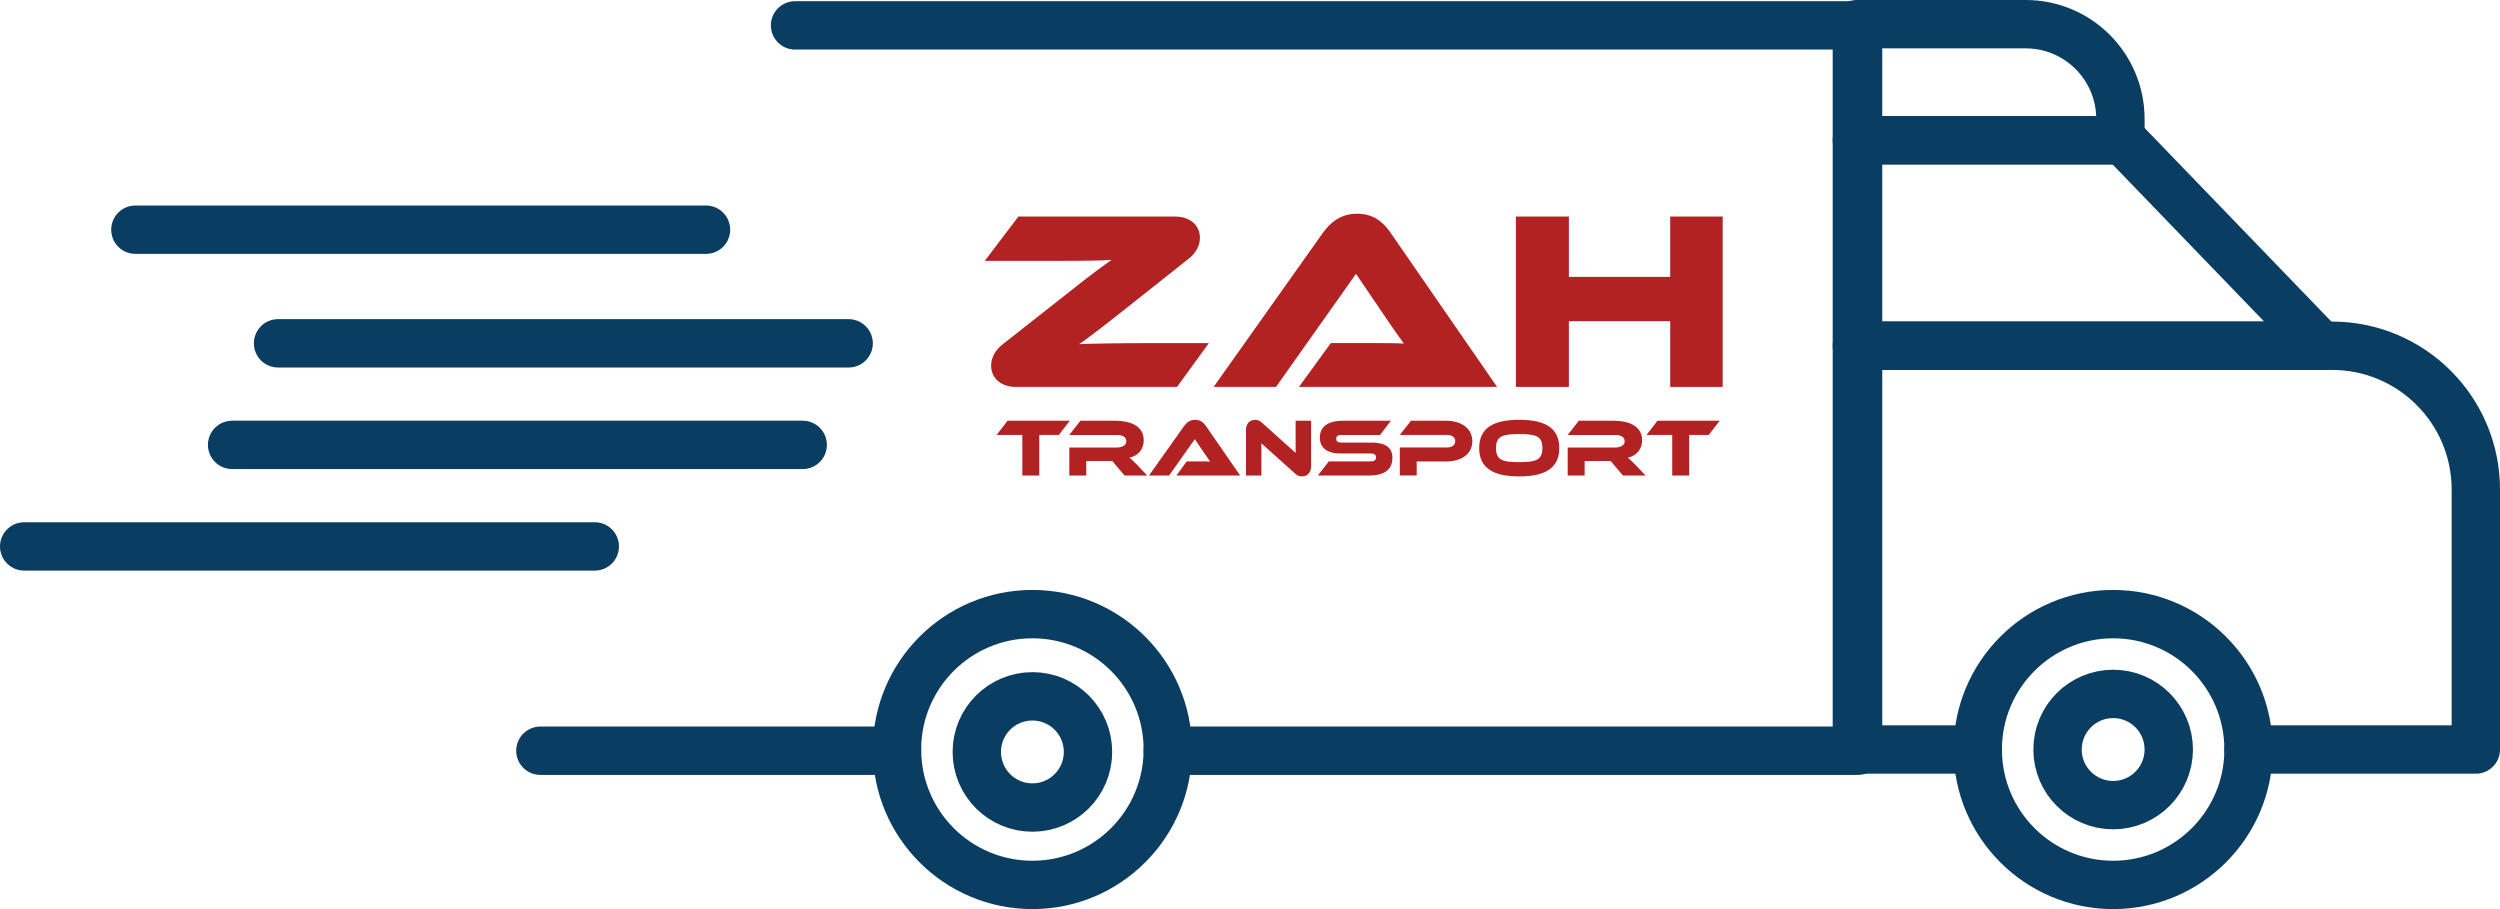<?xml version="1.0" encoding="UTF-8"?>
<svg id="Layer_1" data-name="Layer 1" xmlns="http://www.w3.org/2000/svg" viewBox="0 0 1034 376">
  <defs>
    <style>
      .cls-1 {
        fill: #b22222;
      }

      .cls-2 {
        fill: none;
        stroke: #0a3d62;
        stroke-linecap: round;
        stroke-linejoin: round;
        stroke-width: 20px;
      }
    </style>
  </defs>
  <g>
    <g>
      <path class="cls-1" d="M486.81,160.02h-66.77c-5.48,0-10.11-3.16-10.11-8.85,0-3.27,1.79-6.42,4.74-8.74l25.7-20.22c11.69-9.37,16.75-12.85,19.38-14.74-3.79.32-10.22.42-24.22.42h-28.23l13.9-18.32h64.98c5.48,0,10.11,3.16,10.11,8.85,0,3.16-1.79,6.42-4.74,8.64l-26.01,20.64c-11.58,9.16-16.43,12.74-19.17,14.64,3.48-.21,16.96-.42,28.01-.42h25.59l-13.16,18.12Z"/>
      <path class="cls-1" d="M537.25,160.02l13.17-18.12h17.69c4.21,0,9.16,0,12.53.21-1.9-2.53-4.84-6.85-7.16-10.22l-12.64-18.64-33.07,46.76h-25.8l45.18-63.72c2.95-4.11,7.27-7.9,14.11-7.9s10.85,3.48,13.9,7.9l44.02,63.72h-81.94Z"/>
      <path class="cls-1" d="M712.5,160.02h-21.7v-27.17h-41.92v27.17h-21.91v-70.46h21.91v24.96h41.92v-24.96h21.7v70.46Z"/>
    </g>
    <g>
      <path class="cls-1" d="M442.47,174.01l-4.54,5.89h-8.09v16.77h-7.01v-16.77h-10.64l4.54-5.89h25.74Z"/>
      <path class="cls-1" d="M474.48,196.67h-9.38l-5.05-5.99h-10.77v5.99h-7.01v-11.58h19.71c2.17,0,3.86-.98,3.86-2.54,0-1.76-1.46-2.64-3.86-2.64h-19.71l4.57-5.89h14.56c5.15,0,11.65,1.63,11.65,8.09,0,3.52-2.2,6.44-5.93,7.18.78.58,1.63,1.39,3.18,2.98l4.17,4.4Z"/>
      <path class="cls-1" d="M486.58,196.67l4.23-5.83h5.69c1.35,0,2.95,0,4.03.07-.61-.81-1.56-2.2-2.3-3.29l-4.06-5.99-10.64,15.04h-8.3l14.53-20.49c.95-1.32,2.34-2.54,4.54-2.54s3.49,1.12,4.47,2.54l14.16,20.49h-26.35Z"/>
      <path class="cls-1" d="M535.6,195.82l-13.89-12.46v13.31h-6.37v-18.8c0-3.01,1.83-4.23,3.83-4.23.85,0,1.69.2,2.81,1.22l13.89,12.46v-13.31h6.4v18.76c0,3.01-1.83,4.27-3.86,4.27-.88,0-1.73-.2-2.81-1.22Z"/>
      <path class="cls-1" d="M567.4,183.05c5.52,0,8.5,2.07,8.5,6.2,0,4.64-2.81,7.42-9.72,7.42h-21.1l4.5-5.83h17.14c1.66,0,2.4-.47,2.4-1.66s-.75-1.63-2.4-1.63h-12.33c-5.83,0-8.5-2.61-8.5-6.5,0-4.27,2.84-7.04,9.72-7.04h19.68l-4.5,5.89h-15.72c-1.63,0-2.4.41-2.4,1.56s.78,1.59,2.4,1.59h12.33Z"/>
      <path class="cls-1" d="M597.79,190.87h-11.85v5.79h-6.98v-11.58h19.51c2.17,0,3.42-1.05,3.42-2.61s-1.25-2.57-3.42-2.57h-19.51l4.64-5.89h14.23c7.01,0,11.11,3.45,11.11,8.5s-4.1,8.37-11.14,8.37Z"/>
      <path class="cls-1" d="M644.91,185.32c0,8.09-5.55,11.72-16.56,11.72s-16.56-3.62-16.56-11.72,5.52-11.69,16.56-11.69,16.56,3.59,16.56,11.69ZM637.93,185.32c0-4.88-2.54-5.79-9.58-5.79s-9.59.91-9.59,5.79,2.54,5.83,9.59,5.83,9.58-.95,9.58-5.83Z"/>
      <path class="cls-1" d="M680.61,196.67h-9.38l-5.05-5.99h-10.77v5.99h-7.01v-11.58h19.71c2.17,0,3.86-.98,3.86-2.54,0-1.76-1.46-2.64-3.86-2.64h-19.71l4.57-5.89h14.56c5.15,0,11.65,1.63,11.65,8.09,0,3.52-2.2,6.44-5.93,7.18.78.58,1.62,1.39,3.18,2.98l4.17,4.4Z"/>
      <path class="cls-1" d="M711.27,174.01l-4.54,5.89h-8.09v16.77h-7.01v-16.77h-10.63l4.54-5.89h25.74Z"/>
    </g>
  </g>
  <g>
    <polyline class="cls-2" points="223.5 310.5 273.52 310.5 371.01 310.5"/>
    <polyline class="cls-2" points="328.83 10.5 768 10.5 768.5 10.5 768.5 58 768.5 143 768.5 310 768.5 310.5 482.99 310.5"/>
    <circle class="cls-2" cx="427" cy="310" r="56"/>
    <circle class="cls-2" cx="874" cy="310" r="56"/>
    <circle class="cls-2" cx="874" cy="310" r="23"/>
    <circle class="cls-2" cx="427" cy="311" r="23"/>
    <path class="cls-2" d="M818,310h-50v-167h196.5c32.86,0,59.5,26.64,59.5,59.5v107.5h-94"/>
    <polyline class="cls-2" points="960 143 768.5 143 768 143 768 58 768.5 58 878 58"/>
    <path class="cls-2" d="M768,10h69.83c21.62,0,39.17,17.55,39.17,39.17v8.83h-109V10h0Z"/>
    <line class="cls-2" x1="960" y1="143" x2="878" y2="58"/>
    <g>
      <line class="cls-2" x1="56" y1="95" x2="292" y2="95"/>
      <line class="cls-2" x1="115" y1="142" x2="351" y2="142"/>
      <line class="cls-2" x1="96" y1="184" x2="332" y2="184"/>
      <line class="cls-2" x1="10" y1="226" x2="246" y2="226"/>
    </g>
  </g>
</svg>